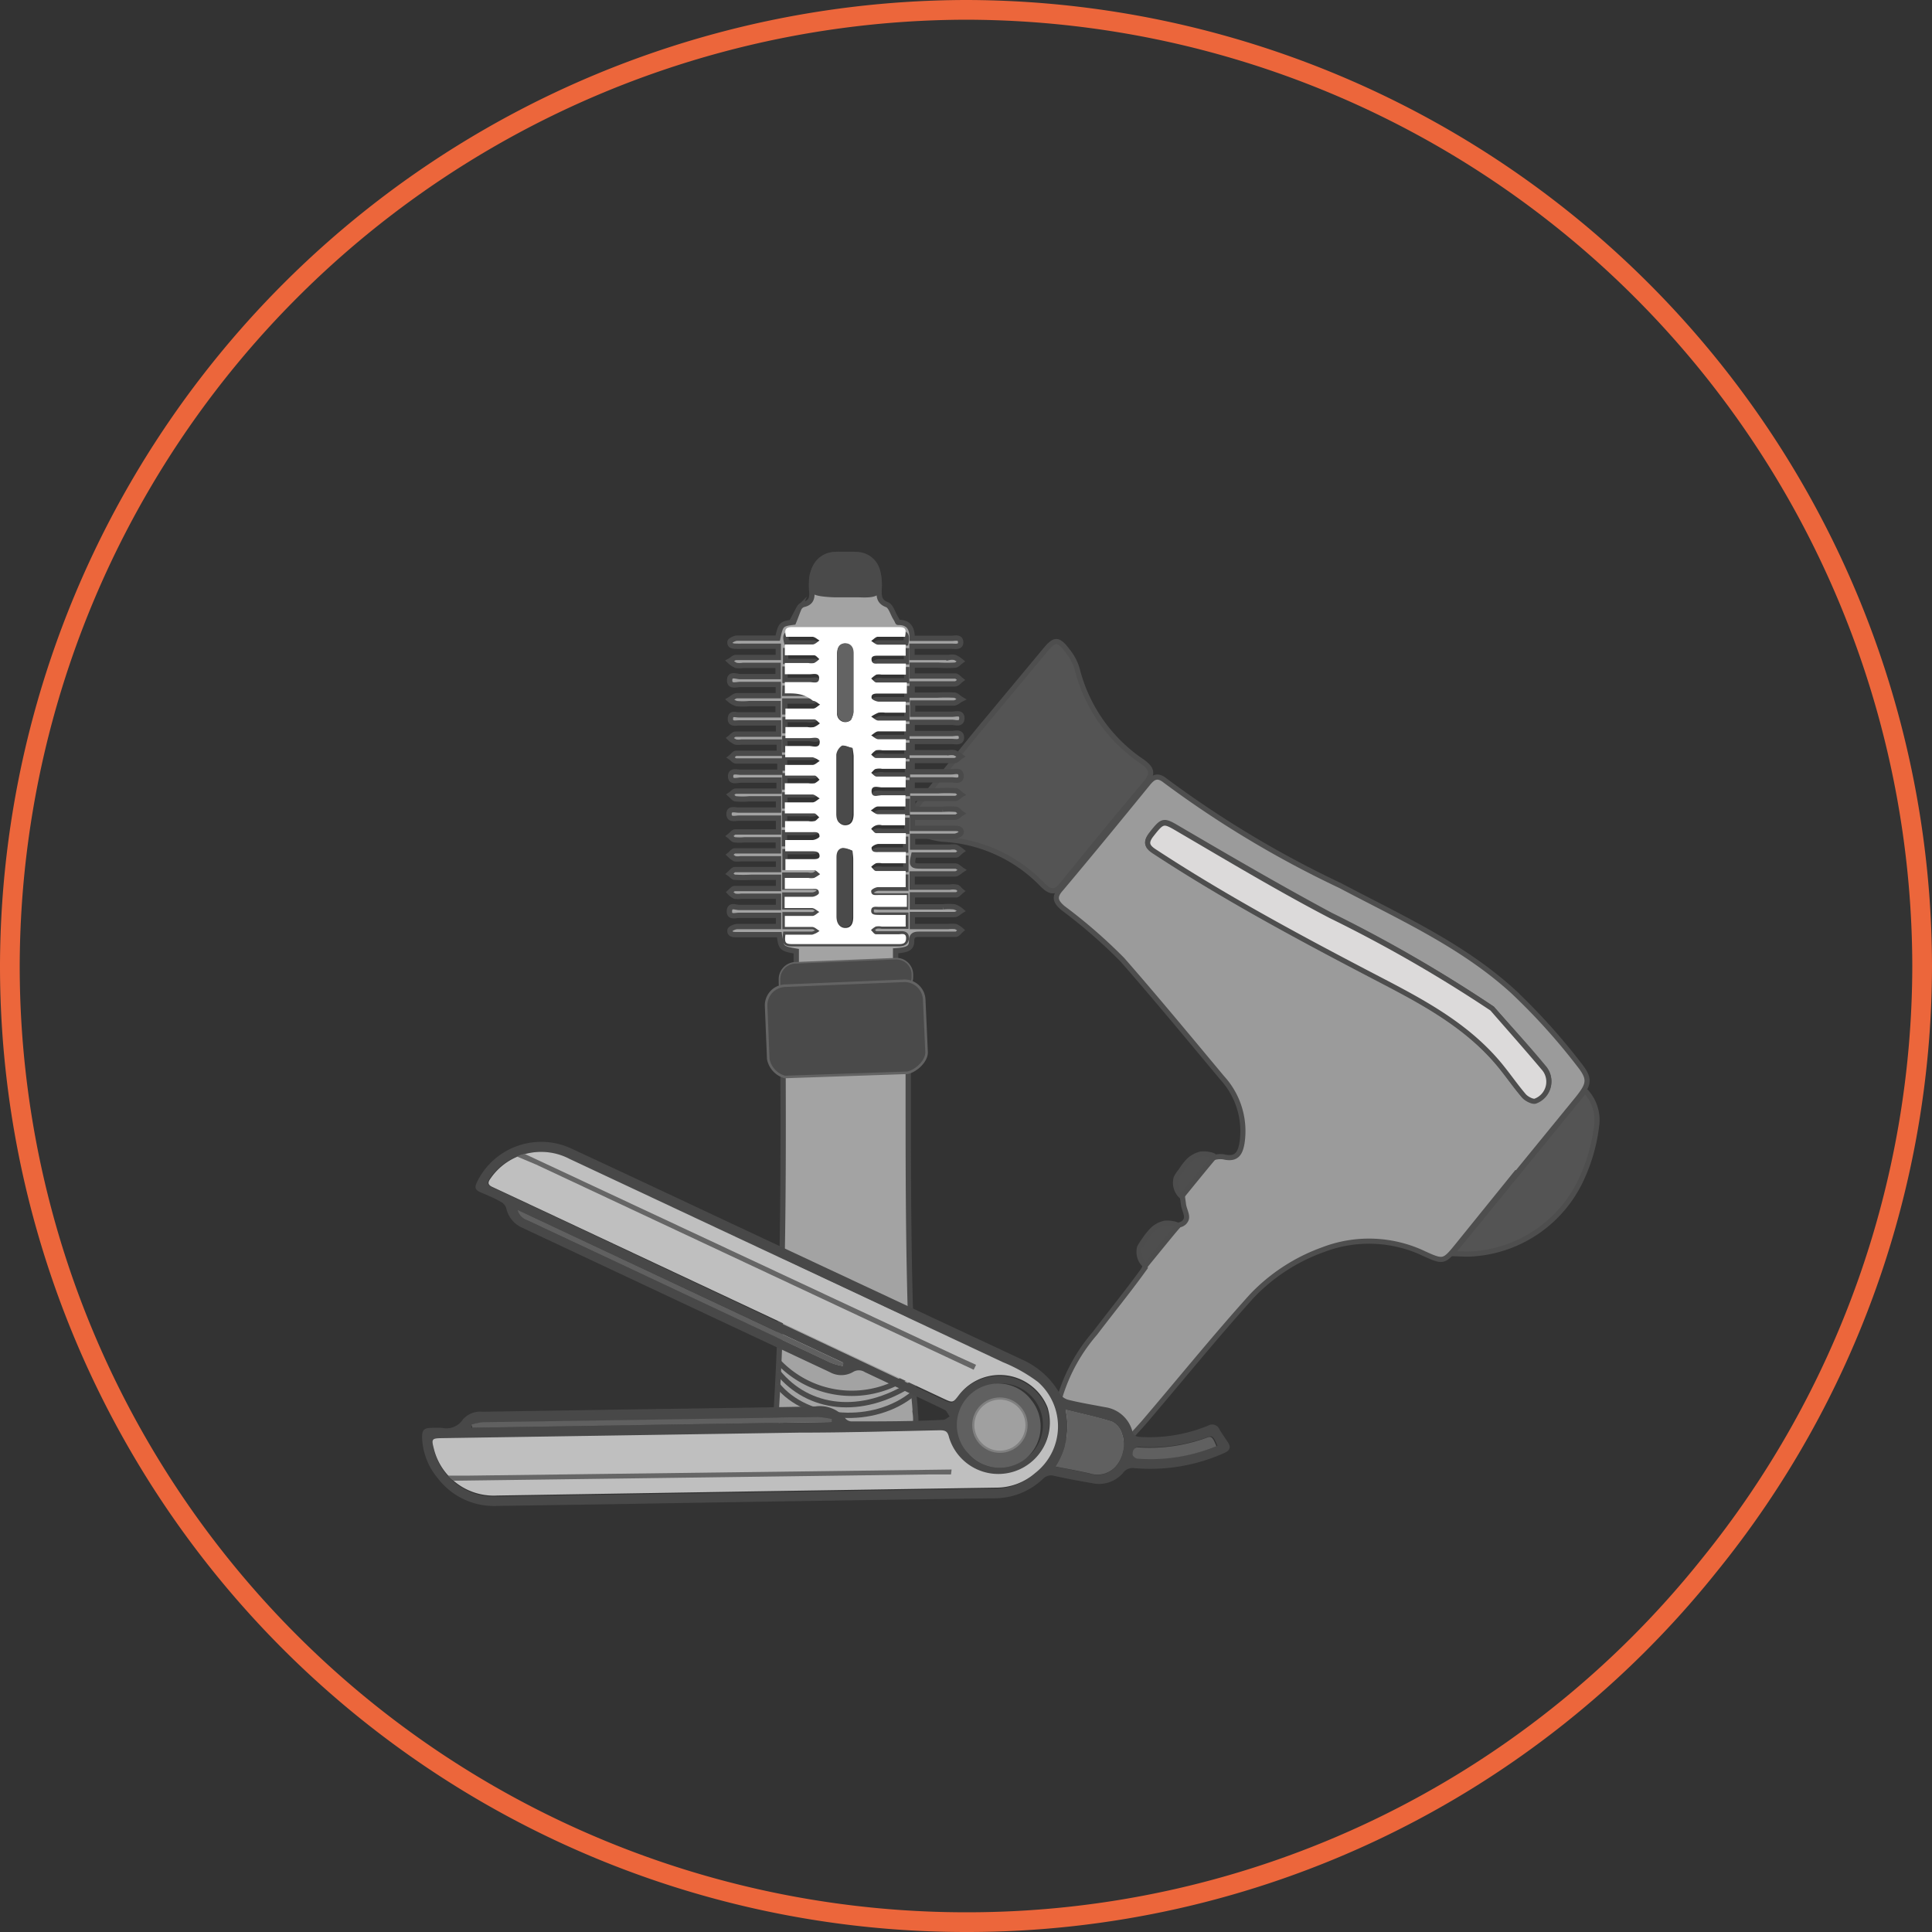 <svg xmlns="http://www.w3.org/2000/svg" viewBox="0 0 98 98"><rect x="0" y="0" width="98" height="98" fill="#333333" stroke="none"/><defs><style>.cls-1{fill:none;stroke:#ec663b;}.cls-1,.cls-10,.cls-11,.cls-15,.cls-2,.cls-3,.cls-4,.cls-5,.cls-6{stroke-miterlimit:10;}.cls-2{fill:#9b9b9b;}.cls-2,.cls-3,.cls-4{stroke:#4e4e4e;}.cls-2,.cls-3,.cls-4,.cls-5{stroke-width:0.26px;}.cls-3{fill:#545454;}.cls-4{fill:#dcdada;}.cls-5{fill:#4e4e4e;stroke:#4d4d4d;}.cls-6{fill:#a3a3a3;stroke:#4a4a4a;stroke-width:0.27px;}.cls-7{fill:#fff;}.cls-10,.cls-11,.cls-8{fill:#4a4a4a;}.cls-9{fill:#636363;}.cls-10,.cls-11{stroke:#636363;}.cls-10{stroke-width:0.08px;}.cls-11{stroke-width:0.13px;}.cls-12{fill:#484848;}.cls-13{fill:#bfbfbf;}.cls-14{fill:#606060;}.cls-15{fill:#a0a0a0;stroke:gray;stroke-width:0.11px;}.cls-16{fill:#666;}</style></defs><g id="Capa_2" data-name="Capa 2"><g id="Capa_1-2" data-name="Capa 1"><path id="ARO_NARANJA" data-name="ARO NARANJA" class="cls-1" d="M86.7,79.4A48.16,48.16,0,0,1,49,97.5,48.5,48.5,0,0,1,.5,49h0A48.6,48.6,0,0,1,49,.5h0A48.57,48.57,0,0,1,97.5,49h0A48.35,48.35,0,0,1,86.7,79.4Z"/><path class="cls-2" d="M76.91,59.5l-3,3.71c-.66.81-.7.82-1.65.39a6.5,6.5,0,0,0-5.15-.21,9.35,9.35,0,0,0-3.61,2.35c-1.85,2.05-3.59,4.2-5.38,6.3-.37.44-.79.84-1.13,1.3-.93,1.3-3.05.49-3.31-1a4.18,4.18,0,0,1,.11-1.57,8.84,8.84,0,0,1,1.76-3.15c.81-1.07,1.66-2.11,2.44-3.19a1.16,1.16,0,0,0,.14-.84,1.16,1.16,0,0,1,1.18-1.42c.39,0,.73,0,.86-.32.08-.21-.11-.5-.14-.77s-.11-.57,0-.75a6.82,6.82,0,0,1,1.13-1.38,1.12,1.12,0,0,1,.9-.27c.67.16.85-.18.94-.7a4,4,0,0,0-1-3.3c-1.67-2-3.32-4-5.07-6a26.41,26.41,0,0,0-3-2.61c-.43-.36-.46-.6-.1-1,1.48-1.76,2.94-3.54,4.39-5.32.26-.32.48-.48.89-.15A52.25,52.25,0,0,0,68,44.93c3,1.59,6.16,3,8.74,5.35A31.38,31.38,0,0,1,80.1,54c.59.74.51,1-.09,1.75l-3.07,3.76Zm-1.22-8.34a71.3,71.3,0,0,0-8.19-4.74c-2.57-1.38-5.11-2.86-7.64-4.34-.85-.5-.86-.53-1.47.25-.27.36-.23.57.15.82,3.52,2.31,7.22,4.3,10.95,6.25,2.34,1.22,4.71,2.4,6.47,4.46.47.55.87,1.15,1.34,1.7.13.15.46.32.59.26a1.05,1.05,0,0,0,.4-1.69C77.45,53.11,76.56,52.15,75.69,51.16Z"/><path class="cls-3" d="M49.67,37,53,33c.5-.61.67-.61,1.14,0a2.67,2.67,0,0,1,.5.94,8,8,0,0,0,3.3,4.69c.53.38.56.64.13,1.14q-2.11,2.51-4.17,5.07c-.35.44-.58.46-1,.06a7.54,7.54,0,0,0-5.08-2.33,3.69,3.69,0,0,1-1.38-.43c-.48-.22-.55-.54-.16-1,1.15-1.36,2.26-2.76,3.39-4.14Z"/><path class="cls-3" d="M73.65,63.59l6.75-8.27A2.14,2.14,0,0,1,81,57a8.86,8.86,0,0,1-.72,2.67,6.55,6.55,0,0,1-5.53,3.93C74.41,63.63,74.11,63.6,73.65,63.59Z"/><path class="cls-4" d="M75.69,51.16c.87,1,1.76,2,2.6,3a1.05,1.05,0,0,1-.4,1.69c-.13.06-.46-.11-.59-.26-.47-.55-.87-1.15-1.34-1.7-1.76-2.06-4.13-3.24-6.47-4.46-3.73-1.95-7.43-3.94-10.95-6.25-.38-.25-.42-.46-.15-.82.61-.78.62-.75,1.47-.25,2.53,1.48,5.07,3,7.64,4.34A71.3,71.3,0,0,1,75.69,51.16Z"/><path class="cls-5" d="M61.58,58.7c.11-.11-.51-.21-.71-.15a1.38,1.38,0,0,0-.55.3,3.08,3.08,0,0,0-.42.54,1.71,1.71,0,0,0-.24.36.93.93,0,0,0,.28.94C60.21,60.36,61.5,58.77,61.58,58.7Z"/><path class="cls-5" d="M59.74,62.21c.11-.11-.52-.21-.71-.15a1.32,1.32,0,0,0-.55.3,3.44,3.44,0,0,0-.43.53,4.34,4.34,0,0,0-.24.37.91.91,0,0,0,.29.94C58.37,63.87,59.66,62.28,59.74,62.21Z"/><path class="cls-6" d="M46.27,44.47V45h1.9a.91.91,0,0,1,.33,0c.1,0,.17.13.26.2-.09.07-.17.19-.26.19-.52,0-1,0-1.55,0h-.67V46h1.56a2.7,2.7,0,0,1,.57,0,1,1,0,0,1,.35.2c-.11.07-.22.18-.33.19-.62,0-1.24,0-1.86,0l-.29,0V47h1.8a1.79,1.79,0,0,1,.4,0,1.16,1.16,0,0,1,.27.18c-.09.08-.18.21-.27.21-.6,0-1.19,0-1.79,0-.26,0-.45,0-.45.36s-.24.44-.81.48v.68l.08,0c.19.17.44.31.54.53a2.52,2.52,0,0,1,.1.79c.53.2.58.28.58.86v2.3c0,.57-.08.68-.66.81,0,.32,0,.64,0,1,0,5,0,9.92.25,14.88,0,.53.09,1.07.11,1.61a2.24,2.24,0,0,1-1.92,2.53,7.46,7.46,0,0,1-3,0,2.33,2.33,0,0,1-2.13-2.74c.34-5.67.36-11.35.34-17,0-.09,0-.17,0-.26-.58-.18-.63-.25-.63-.87V51c0-.56.06-.64.6-.81,0-.54-.11-1.15.7-1.25v-.69c-.75-.13-.77-.15-.86-.84H37.38c-.16,0-.38,0-.35-.22,0-.08.22-.18.35-.19h2.11v-.57h-2c-.19,0-.51.12-.49-.22s.31-.18.49-.18c.64,0,1.28,0,2,0v-.57H37.6a1.2,1.2,0,0,1-.33,0,1,1,0,0,1-.26-.2c.08-.07.17-.19.26-.19.5,0,1,0,1.51,0h.71v-.57H38.12a7.82,7.82,0,0,1-.84,0c-.1,0-.18-.12-.27-.18.09-.08.18-.21.27-.21.67,0,1.33,0,2,0l.21,0v-.55H37.57a1,1,0,0,1-.3,0,1.21,1.21,0,0,1-.26-.2c.09-.07.17-.19.26-.2.4,0,.81,0,1.21,0h1v-.56H37.75a2.48,2.48,0,0,1-.47,0c-.1,0-.18-.12-.27-.19.09-.07.18-.2.28-.21.59,0,1.19,0,1.79,0h.41V41.5h-2c-.19,0-.51.11-.51-.21s.33-.19.51-.2c.64,0,1.28,0,2,0v-.57H38a3.75,3.75,0,0,1-.67,0c-.1,0-.19-.13-.28-.21.09-.06.18-.18.27-.18.6,0,1.2,0,1.79,0h.41v-.56c-.67,0-1.31,0-1.94,0-.19,0-.52.13-.52-.19s.32-.21.5-.21c.64,0,1.28,0,2,0v-.57h-.71c-.5,0-1,0-1.51,0-.1,0-.18-.12-.27-.18.09-.07.18-.21.27-.21.72,0,1.44,0,2.19,0l0-.57H37.61a1,1,0,0,1-.3,0,1.15,1.15,0,0,1-.29-.2c.09-.07.19-.19.28-.2.49,0,1,0,1.45,0h.74v-.57h-2c-.18,0-.45.08-.44-.22s.25-.19.42-.19h2v-.57H38a3.42,3.42,0,0,1-.64,0,1,1,0,0,1-.35-.2c.12-.07.24-.19.36-.2.69,0,1.39,0,2.11,0l0-.57c-.66,0-1.3,0-1.94,0-.19,0-.54.13-.53-.22s.34-.18.53-.18c.63,0,1.26,0,1.93,0v-.57H37.69a1.08,1.08,0,0,1-.36,0,1.31,1.31,0,0,1-.32-.22c.11-.06.21-.17.31-.18.54,0,1.08,0,1.62,0h.54l0-.57H37.62a1.76,1.76,0,0,1-.23,0c-.17,0-.39,0-.36-.22,0-.07.22-.18.35-.19.58,0,1.17,0,1.75,0l.32,0c.15-.7.18-.73.8-.81.1-.24.18-.48.28-.71a.39.39,0,0,1,.23-.19c.42-.09.45-.38.41-.73a3.69,3.69,0,0,1,0-.47,1.35,1.35,0,0,1,1.37-1.34c.25,0,.5,0,.74,0a1.35,1.35,0,0,1,1.31,1.3,2.77,2.77,0,0,1,0,.5c0,.33,0,.6.4.75.2.07.29.43.43.66s.1.24.15.24c.54,0,.7.31.7.81l2,0c.17,0,.45-.09.46.19s-.29.21-.47.21h-2v.57h1.88a.75.75,0,0,1,.3,0,1.37,1.37,0,0,1,.3.19c-.1.07-.19.19-.29.2a7.82,7.82,0,0,1-.84,0H46.27v.55H47c.49,0,1,0,1.45,0,.1,0,.2.13.29.2-.09.07-.19.2-.29.2-.72,0-1.44,0-2.18,0v.57h1.28a8,8,0,0,1,.85,0c.12,0,.23.14.35.21-.12.06-.24.19-.37.19-.68,0-1.37,0-2.09,0l0,.57h2c.19,0,.51-.12.5.21s-.32.2-.51.2H46.27v.57h2c.19,0,.49-.11.5.19s-.31.21-.5.21c-.64,0-1.28,0-2,0v.57h1.84a1,1,0,0,1,.3,0,1.77,1.77,0,0,1,.33.19c-.1.07-.21.2-.31.21-.58,0-1.15,0-1.72,0h-.44v.57h.88c.37,0,.74,0,1.11,0,.18,0,.48-.11.49.2s-.3.21-.47.21H46.65l-.38,0v.55h1.33a8.42,8.42,0,0,1,.87,0c.1,0,.19.13.29.2-.1.06-.2.19-.3.19-.67,0-1.35,0-2,0l-.16,0v.55h1.52a4.56,4.56,0,0,1,.64,0c.11,0,.21.14.31.21-.1.06-.2.18-.3.19H46.28l0,.57h2.11c.16,0,.39,0,.36.21,0,.08-.22.19-.35.19-.58,0-1.17,0-1.75,0l-.36,0v.55h1.9a1,1,0,0,1,.3,0,1.73,1.73,0,0,1,.28.19c-.1.07-.19.21-.29.21-.67,0-1.35,0-2,0h-.13c-.12.53-.1.56.42.56s1.13,0,1.69,0c.11,0,.22.13.33.2-.11.07-.22.19-.33.2H46.27Zm-6.46-9.3c.49,0,.94,0,1.4,0,.13,0,.24.12.36.19-.12.07-.23.19-.35.2-.46,0-.92,0-1.41,0v.55h.38c.36,0,.72,0,1.08,0,.1,0,.19.13.29.2a1.08,1.08,0,0,1-.3.19.91.91,0,0,1-.33,0H39.82v.56c.42,0,.81,0,1.2,0,.2,0,.55-.14.54.21s-.35.18-.55.19c-.39,0-.78,0-1.2,0v.57c.49,0,.94,0,1.39,0a1,1,0,0,1,.36.19c-.12.07-.24.2-.36.2-.45,0-.91,0-1.4,0v.54l.32,0c.4,0,.79,0,1.18,0,.09,0,.17.13.25.21a1,1,0,0,1-.24.18,1.2,1.2,0,0,1-.33,0H39.81v.57c.49,0,.95,0,1.41,0,.12,0,.24.13.36.2-.12.07-.24.19-.36.2-.46,0-.92,0-1.41,0v.56h.37c.38,0,.75,0,1.12,0,.09,0,.17.13.26.2-.09.06-.17.16-.26.19a.75.75,0,0,1-.3,0h-1.2v.56h1.37c.16,0,.39,0,.36.22,0,.07-.23.17-.36.18-.45,0-.91,0-1.38,0v.57c.49,0,.95,0,1.4,0,.13,0,.34.12.34.2s-.18.2-.34.2H39.82V44h.39c.36,0,.72,0,1.08,0,.1,0,.19.13.29.2a1.89,1.89,0,0,1-.3.19.75.75,0,0,1-.3,0H39.81V45h1.38c.17,0,.39,0,.36.21,0,.08-.22.19-.35.19-.45,0-.91,0-1.39,0V46c.5,0,.95,0,1.39,0,.13,0,.25.13.37.2-.12.07-.23.19-.35.2-.46,0-.92,0-1.4,0V47c.48,0,.94,0,1.4,0,.12,0,.24.13.36.2a1,1,0,0,1-.37.19c-.45,0-.91,0-1.36,0-.05.42,0,.48.37.48h5.37c.24,0,.38-.08.38-.31s-.23-.19-.38-.19c-.39,0-.77,0-1.15,0-.09,0-.16-.13-.25-.21a1,1,0,0,1,.24-.18.75.75,0,0,1,.3,0h1.22v-.56H44.6c-.17,0-.41.06-.41-.22s.23-.19.39-.19h1.36v-.56H44.56c-.16,0-.38,0-.36-.21,0-.08.23-.19.35-.19.46,0,.92,0,1.4,0v-.56h-.43c-.36,0-.72,0-1.08,0-.08,0-.16-.13-.24-.21a1,1,0,0,1,.24-.18.75.75,0,0,1,.3,0h1.21v-.57H44.57c-.17,0-.39,0-.37-.22,0-.08.23-.18.35-.19.46,0,.92,0,1.39,0v-.55l-.37,0c-.38,0-.77,0-1.15,0-.08,0-.16-.14-.24-.21a.5.5,0,0,1,.54-.19H46l0-.56c-.48,0-.93,0-1.38,0-.12,0-.24-.12-.36-.19.12-.07.23-.2.36-.2.45,0,.91,0,1.4,0l0-.57c-.41,0-.8,0-1.18,0-.19,0-.54.14-.54-.19s.33-.2.53-.21c.39,0,.78,0,1.2,0v-.55l-.34,0c-.38,0-.77,0-1.15,0-.09,0-.17-.12-.26-.19.09-.07.16-.17.26-.2a.75.75,0,0,1,.3,0h1.19v-.55h-.36c-.38,0-.77,0-1.15,0-.08,0-.16-.11-.24-.17a1,1,0,0,1,.24-.22.91.91,0,0,1,.33,0H46v-.56c-.49,0-1,0-1.4,0-.13,0-.24-.13-.36-.2.12-.07.23-.19.36-.2.45,0,.91,0,1.4,0v-.55l-.36,0c-.35,0-.7,0-1.05,0-.12,0-.23-.13-.35-.2a1.9,1.9,0,0,1,.37-.2,1.29,1.29,0,0,1,.34,0H46v-.56c-.48,0-.93,0-1.38,0-.13,0-.35-.11-.35-.19,0-.24.18-.22.35-.22H46v-.56h-.42c-.36,0-.72,0-1.08,0-.09,0-.17-.13-.26-.2a1.51,1.51,0,0,1,.26-.2.82.82,0,0,1,.27,0h1.22v-.56c-.5,0-1,0-1.41,0-.12,0-.32-.1-.33-.18s.17-.22.33-.22h1.4v-.56c-.5,0-1,0-1.41,0-.12,0-.23-.12-.34-.19.11-.07.23-.2.34-.21.46,0,.92,0,1.38,0,.07-.4,0-.49-.33-.49h-5.4c-.35,0-.41.1-.31.49.45,0,.9,0,1.34,0,.13,0,.24.12.36.19-.11.07-.23.2-.35.2-.46,0-.92,0-1.41,0v.55h.35c.38,0,.76,0,1.14,0,.09,0,.18.13.26.19a1,1,0,0,1-.26.2.75.75,0,0,1-.3,0H39.82v.57c.44,0,.86,0,1.27,0,.18,0,.48-.1.47.21s-.3.18-.48.19c-.41,0-.83,0-1.26,0Z"/><path class="cls-7" d="M39.81,35.17V34.6c.43,0,.85,0,1.26,0,.18,0,.47.11.48-.19s-.29-.21-.47-.21c-.41,0-.83,0-1.27,0v-.57H41a.75.75,0,0,0,.3,0,1,1,0,0,0,.26-.2c-.08-.06-.17-.19-.26-.19-.38,0-.76,0-1.14,0h-.35v-.55c.49,0,.95,0,1.41,0,.12,0,.24-.13.35-.2-.12-.07-.23-.18-.36-.19-.44,0-.89,0-1.34,0-.1-.39,0-.49.31-.49h5.4c.35,0,.4.09.33.49-.46,0-.92,0-1.38,0-.11,0-.23.14-.34.21.11.07.22.18.34.19.45,0,.91,0,1.41,0v.56h-1.4c-.16,0-.36,0-.33.22s.21.18.33.18c.45,0,.91,0,1.41,0v.56H44.72a.82.82,0,0,0-.27,0,1.51,1.51,0,0,0-.26.2c.09.07.17.19.26.2.36,0,.72,0,1.08,0H46v.56H44.56c-.17,0-.38,0-.35.22,0,.08.22.18.35.19.45,0,.9,0,1.38,0v.56H44.9a1.29,1.29,0,0,0-.34,0,1.9,1.9,0,0,0-.37.2c.12.07.23.19.35.2.35,0,.7,0,1.05,0l.36,0v.55c-.49,0-1,0-1.4,0-.13,0-.24.13-.36.2.12.07.23.19.36.2.45,0,.91,0,1.4,0v.56H44.76a.91.91,0,0,0-.33,0,1,1,0,0,0-.24.22c.08.06.16.17.24.17.38,0,.77,0,1.15,0h.36v.55H44.75a.75.75,0,0,0-.3,0c-.1,0-.17.13-.26.2.09.07.17.18.26.19.38,0,.77,0,1.15,0l.34,0v.55c-.42,0-.81,0-1.2,0-.2,0-.54-.14-.53.21s.35.18.54.19c.38,0,.77,0,1.18,0l0,.57c-.49,0-1,0-1.4,0-.13,0-.24.13-.36.2.12.07.24.19.36.19.45,0,.9,0,1.38,0l0,.56H44.73a.5.5,0,0,0-.54.19c.08.07.16.2.24.21.38,0,.77,0,1.15,0l.37,0v.55c-.47,0-.93,0-1.39,0-.12,0-.34.11-.35.19,0,.25.2.22.37.22h1.37v.57H44.73a.75.75,0,0,0-.3,0,1,1,0,0,0-.24.18c.08.08.16.21.24.21.36,0,.72,0,1.08,0h.43V45c-.48,0-.94,0-1.4,0-.12,0-.34.11-.35.19,0,.25.2.21.36.21H46V46H44.58c-.16,0-.38-.05-.39.19s.24.21.41.22h1.34V47H44.72a.75.75,0,0,0-.3,0,1,1,0,0,0-.24.18c.09.08.16.21.25.21.38,0,.76,0,1.15,0,.15,0,.38-.08.38.19s-.14.31-.38.31H40.21c-.37,0-.42-.06-.37-.48.45,0,.91,0,1.36,0a1,1,0,0,0,.37-.19c-.12-.07-.24-.19-.36-.2-.46,0-.92,0-1.4,0v-.56c.48,0,.94,0,1.4,0,.12,0,.23-.13.35-.2-.12-.07-.24-.19-.37-.2-.44,0-.89,0-1.39,0v-.57c.48,0,.94,0,1.39,0,.13,0,.34-.11.35-.19,0-.25-.19-.21-.36-.21H39.81v-.56H41a.75.75,0,0,0,.3,0,1.89,1.89,0,0,0,.3-.19c-.1-.07-.19-.19-.29-.2-.36,0-.72,0-1.08,0h-.39v-.56h1.39c.16,0,.37,0,.34-.2s-.21-.19-.34-.2c-.45,0-.91,0-1.4,0v-.57c.47,0,.93,0,1.38,0,.13,0,.35-.11.36-.18,0-.25-.2-.22-.36-.22H39.82v-.56H41a.75.75,0,0,0,.3,0c.09,0,.17-.13.26-.19-.09-.07-.17-.2-.26-.2-.37,0-.74,0-1.12,0h-.37v-.56c.49,0,.95,0,1.41,0,.12,0,.24-.13.36-.2-.12-.07-.24-.19-.36-.2-.46,0-.92,0-1.41,0v-.57H41a1.2,1.2,0,0,0,.33,0,1,1,0,0,0,.24-.18c-.08-.08-.16-.21-.25-.21-.39,0-.78,0-1.18,0l-.32,0v-.54c.49,0,.95,0,1.4,0,.12,0,.24-.13.36-.2a1,1,0,0,0-.36-.19c-.45,0-.9,0-1.39,0v-.57c.42,0,.81,0,1.2,0,.2,0,.54.14.55-.19s-.34-.2-.54-.21c-.39,0-.78,0-1.2,0v-.56h1.12a.91.91,0,0,0,.33,0,1.08,1.08,0,0,0,.3-.19c-.1-.07-.19-.2-.29-.2-.36,0-.72,0-1.08,0h-.38v-.55c.49,0,.95,0,1.41,0,.12,0,.23-.13.35-.2-.12-.07-.23-.19-.36-.19C40.75,35.15,40.3,35.17,39.81,35.17Zm3.43,2.77c-.16,0-.36-.14-.47-.08a.67.67,0,0,0-.29.46c0,1,0,2,0,3,0,.36.15.55.41.54s.4-.18.41-.55V38.34A2.67,2.67,0,0,0,43.24,37.94Zm0,5.22a1.19,1.19,0,0,0-.44-.11c-.25,0-.33.23-.33.47v3c0,.36.15.55.41.55s.4-.18.4-.55c0-1,0-1.95,0-2.92C43.28,43.45,43.26,43.34,43.24,43.16Zm-.08-6.64a1.06,1.06,0,0,0,.12-.38c0-1,0-2,0-3,0-.27-.1-.47-.39-.49s-.42.17-.43.49v1.34c0,.57,0,1.13,0,1.69A.42.42,0,0,0,43.16,36.52Z"/><path class="cls-8" d="M43.24,37.94a2.67,2.67,0,0,1,0,.4v2.93c0,.37-.14.55-.41.55s-.41-.18-.41-.54c0-1,0-2,0-3a.67.67,0,0,1,.29-.46C42.88,37.8,43.08,37.91,43.24,37.94Z"/><path class="cls-8" d="M43.24,43.16c0,.18,0,.29,0,.4,0,1,0,1.95,0,2.92,0,.37-.14.55-.4.55s-.41-.19-.41-.55v-3c0-.24.08-.44.33-.47A1.19,1.19,0,0,1,43.24,43.16Z"/><path class="cls-9" d="M43.16,36.52a.42.42,0,0,1-.68-.37c0-.56,0-1.12,0-1.69V33.12c0-.32.17-.51.43-.49s.39.22.39.49c0,1,0,2,0,3A1.06,1.06,0,0,1,43.16,36.52Z"/><path class="cls-10" d="M45.36,50.44l-5.13.2h0a.78.78,0,0,1-.69-.76v-.17a.83.83,0,0,1,.78-.87h0l5.11-.21h0a.81.81,0,0,1,.85.77v.11a.89.89,0,0,1-.91.93Z"/><path class="cls-11" d="M45.92,54.42l-6.11.21a1.18,1.18,0,0,1-.84-.91L38.86,51a1,1,0,0,1,.94-1l6.08-.25a1,1,0,0,1,1,.94L47,53.38C47,53.92,46.28,54.45,45.92,54.42Z"/><path class="cls-6" d="M39.42,70.24c1.53,1.9,4.95,2.06,6.89.46"/><path class="cls-6" d="M39.46,69.6c1.54,1.9,4.21,2.25,6.79.59"/><path class="cls-6" d="M39.49,69.08a5.13,5.13,0,0,0,6.74.61"/><path class="cls-8" d="M43.59,30.3H42.34c-1.5-.06-1.24-.28-1.23-1h0A1.25,1.25,0,0,1,42.25,28h1.29a1.24,1.24,0,0,1,1.14,1.3h0C44.64,30,44.86,30.36,43.59,30.3Z"/><path class="cls-12" d="M22.22,75a3.38,3.38,0,0,1-.81-2.09c0-.35.08-.47.43-.48a5.86,5.86,0,0,1,.59,0A1,1,0,0,0,23.48,72a1.18,1.18,0,0,1,1-.39l7-.11c3.3-.05,6.59-.09,9.88-.16a1.65,1.65,0,0,1,1.54.63.43.43,0,0,0,.33.13c1.54,0,3.07,0,4.61-.08.11,0,.22-.11.33-.17-.08-.11-.14-.27-.24-.33-1.35-.65-2.71-1.28-4.06-1.92a.56.56,0,0,0-.61,0,1.19,1.19,0,0,1-1.17,0l-5.8-2.72-9.77-4.59a1.41,1.41,0,0,1-.84-1,.55.55,0,0,0-.26-.32c-.31-.18-.64-.32-1-.47s-.35-.28-.21-.57a3.62,3.62,0,0,1,4.73-1.69c3.81,1.77,7.6,3.56,11.4,5.34L51.92,69a4.09,4.09,0,0,1,1.84,1.7.76.76,0,0,0,.45.31c.61.15,1.23.25,1.85.37a1.67,1.67,0,0,1,1.37,1.19c.08.27.21.31.44.32a7.84,7.84,0,0,0,3.42-.58.4.4,0,0,1,.57.2c.13.22.28.43.42.64s.15.4-.15.54a9.18,9.18,0,0,1-4.59.78.6.6,0,0,0-.58.25,1.61,1.61,0,0,1-1.58.51c-.65-.11-1.29-.23-1.92-.37a.56.56,0,0,0-.54.14,3.56,3.56,0,0,1-2.51,1q-9.69.13-19.37.3l-5.94.09A3.57,3.57,0,0,1,22.22,75Zm30.3-.31a3,3,0,0,0,.09-4.59,7.93,7.93,0,0,0-1.77-1q-11-5.17-22-10.32a3.11,3.11,0,0,0-4,1c-.16.22-.13.33.12.44l2.49,1.17L47.84,71c.47.22.47.21.79-.21a2.61,2.61,0,0,1,4.48.66,2.6,2.6,0,1,1-5,1.51c-.07-.3-.18-.37-.46-.36-2.39,0-4.77.09-7.16.12L22.38,73c-.47,0-.5,0-.38.51a3.13,3.13,0,0,0,3.16,2.4l13.05-.21,12.29-.19A3,3,0,0,0,52.52,74.71Zm-3.45-1a2.12,2.12,0,0,0,3,.26,2.1,2.1,0,1,0-2.7-3.21A2.12,2.12,0,0,0,49.07,73.68Zm4.47.71c.62.12,1.17.22,1.71.34a1.25,1.25,0,0,0,1.34-.34,1.69,1.69,0,0,0,.32-1.67,1,1,0,0,0-.5-.61c-.75-.24-1.53-.4-2.36-.61A3.77,3.77,0,0,1,53.54,74.39ZM23.91,72.26l0,.16,18.23-.29V72a5.46,5.46,0,0,0-.69-.1l-17,.26A3.09,3.09,0,0,0,23.91,72.26Zm18.84-3,0-.15L26.25,61.37a.76.76,0,0,0,.5.53L31.23,64l10.91,5.12A3,3,0,0,0,42.75,69.29Zm19,4.07c-.17-.43-.25-.52-.45-.45a8.45,8.45,0,0,1-3.52.51c-.29,0-.29.2-.29.37s.16.2.25.2A8.79,8.79,0,0,0,61.7,73.36Z"/><path class="cls-13" d="M52.52,74.71a3,3,0,0,1-2,.75l-12.29.19-13,.21A3.13,3.13,0,0,1,22,73.46c-.12-.46-.09-.5.38-.51l18.14-.28c2.39,0,4.77-.07,7.16-.12.28,0,.39.06.46.36a2.6,2.6,0,1,0,5-1.51,2.61,2.61,0,0,0-4.48-.66c-.32.42-.32.43-.79.21L27.5,61.39,25,60.22c-.25-.11-.28-.22-.12-.44a3.11,3.11,0,0,1,4-1q11,5.16,22,10.32a7.93,7.93,0,0,1,1.77,1A3,3,0,0,1,52.52,74.71Z"/><path class="cls-14" d="M49.07,73.68A2.1,2.1,0,1,1,52.3,71a2.14,2.14,0,0,1-.28,3A2.12,2.12,0,0,1,49.07,73.68Z"/><path class="cls-14" d="M53.54,74.39a3.77,3.77,0,0,0,.51-2.89c.83.21,1.61.37,2.36.61a1,1,0,0,1,.5.61,1.69,1.69,0,0,1-.32,1.67,1.25,1.25,0,0,1-1.34.34C54.71,74.61,54.16,74.51,53.54,74.39Z"/><path class="cls-14" d="M23.91,72.26a3.09,3.09,0,0,1,.59-.12l17-.26a5.46,5.46,0,0,1,.69.1v.15l-18.23.29Z"/><path class="cls-14" d="M42.75,69.29a3,3,0,0,1-.61-.16L31.23,64,26.75,61.9a.76.76,0,0,1-.5-.53l16.54,7.77Z"/><path class="cls-14" d="M61.7,73.36a8.79,8.79,0,0,1-4,.63c-.09,0-.25-.13-.25-.2s0-.39.29-.37a8.45,8.45,0,0,0,3.52-.51C61.45,72.84,61.53,72.93,61.7,73.36Z"/><circle class="cls-15" cx="50.72" cy="72.29" r="1.35"/><path class="cls-16" d="M49.51,69.23l-.9-.41-22-10.29a1.26,1.26,0,0,0-.36.12l-.06,0,1,.42L49.39,69.48Z"/><path class="cls-16" d="M48.24,74.79h-1L23,75.11a1.59,1.59,0,0,1-.28-.26l0,0,1.1,0,24.45-.31Z"/></g></g></svg>